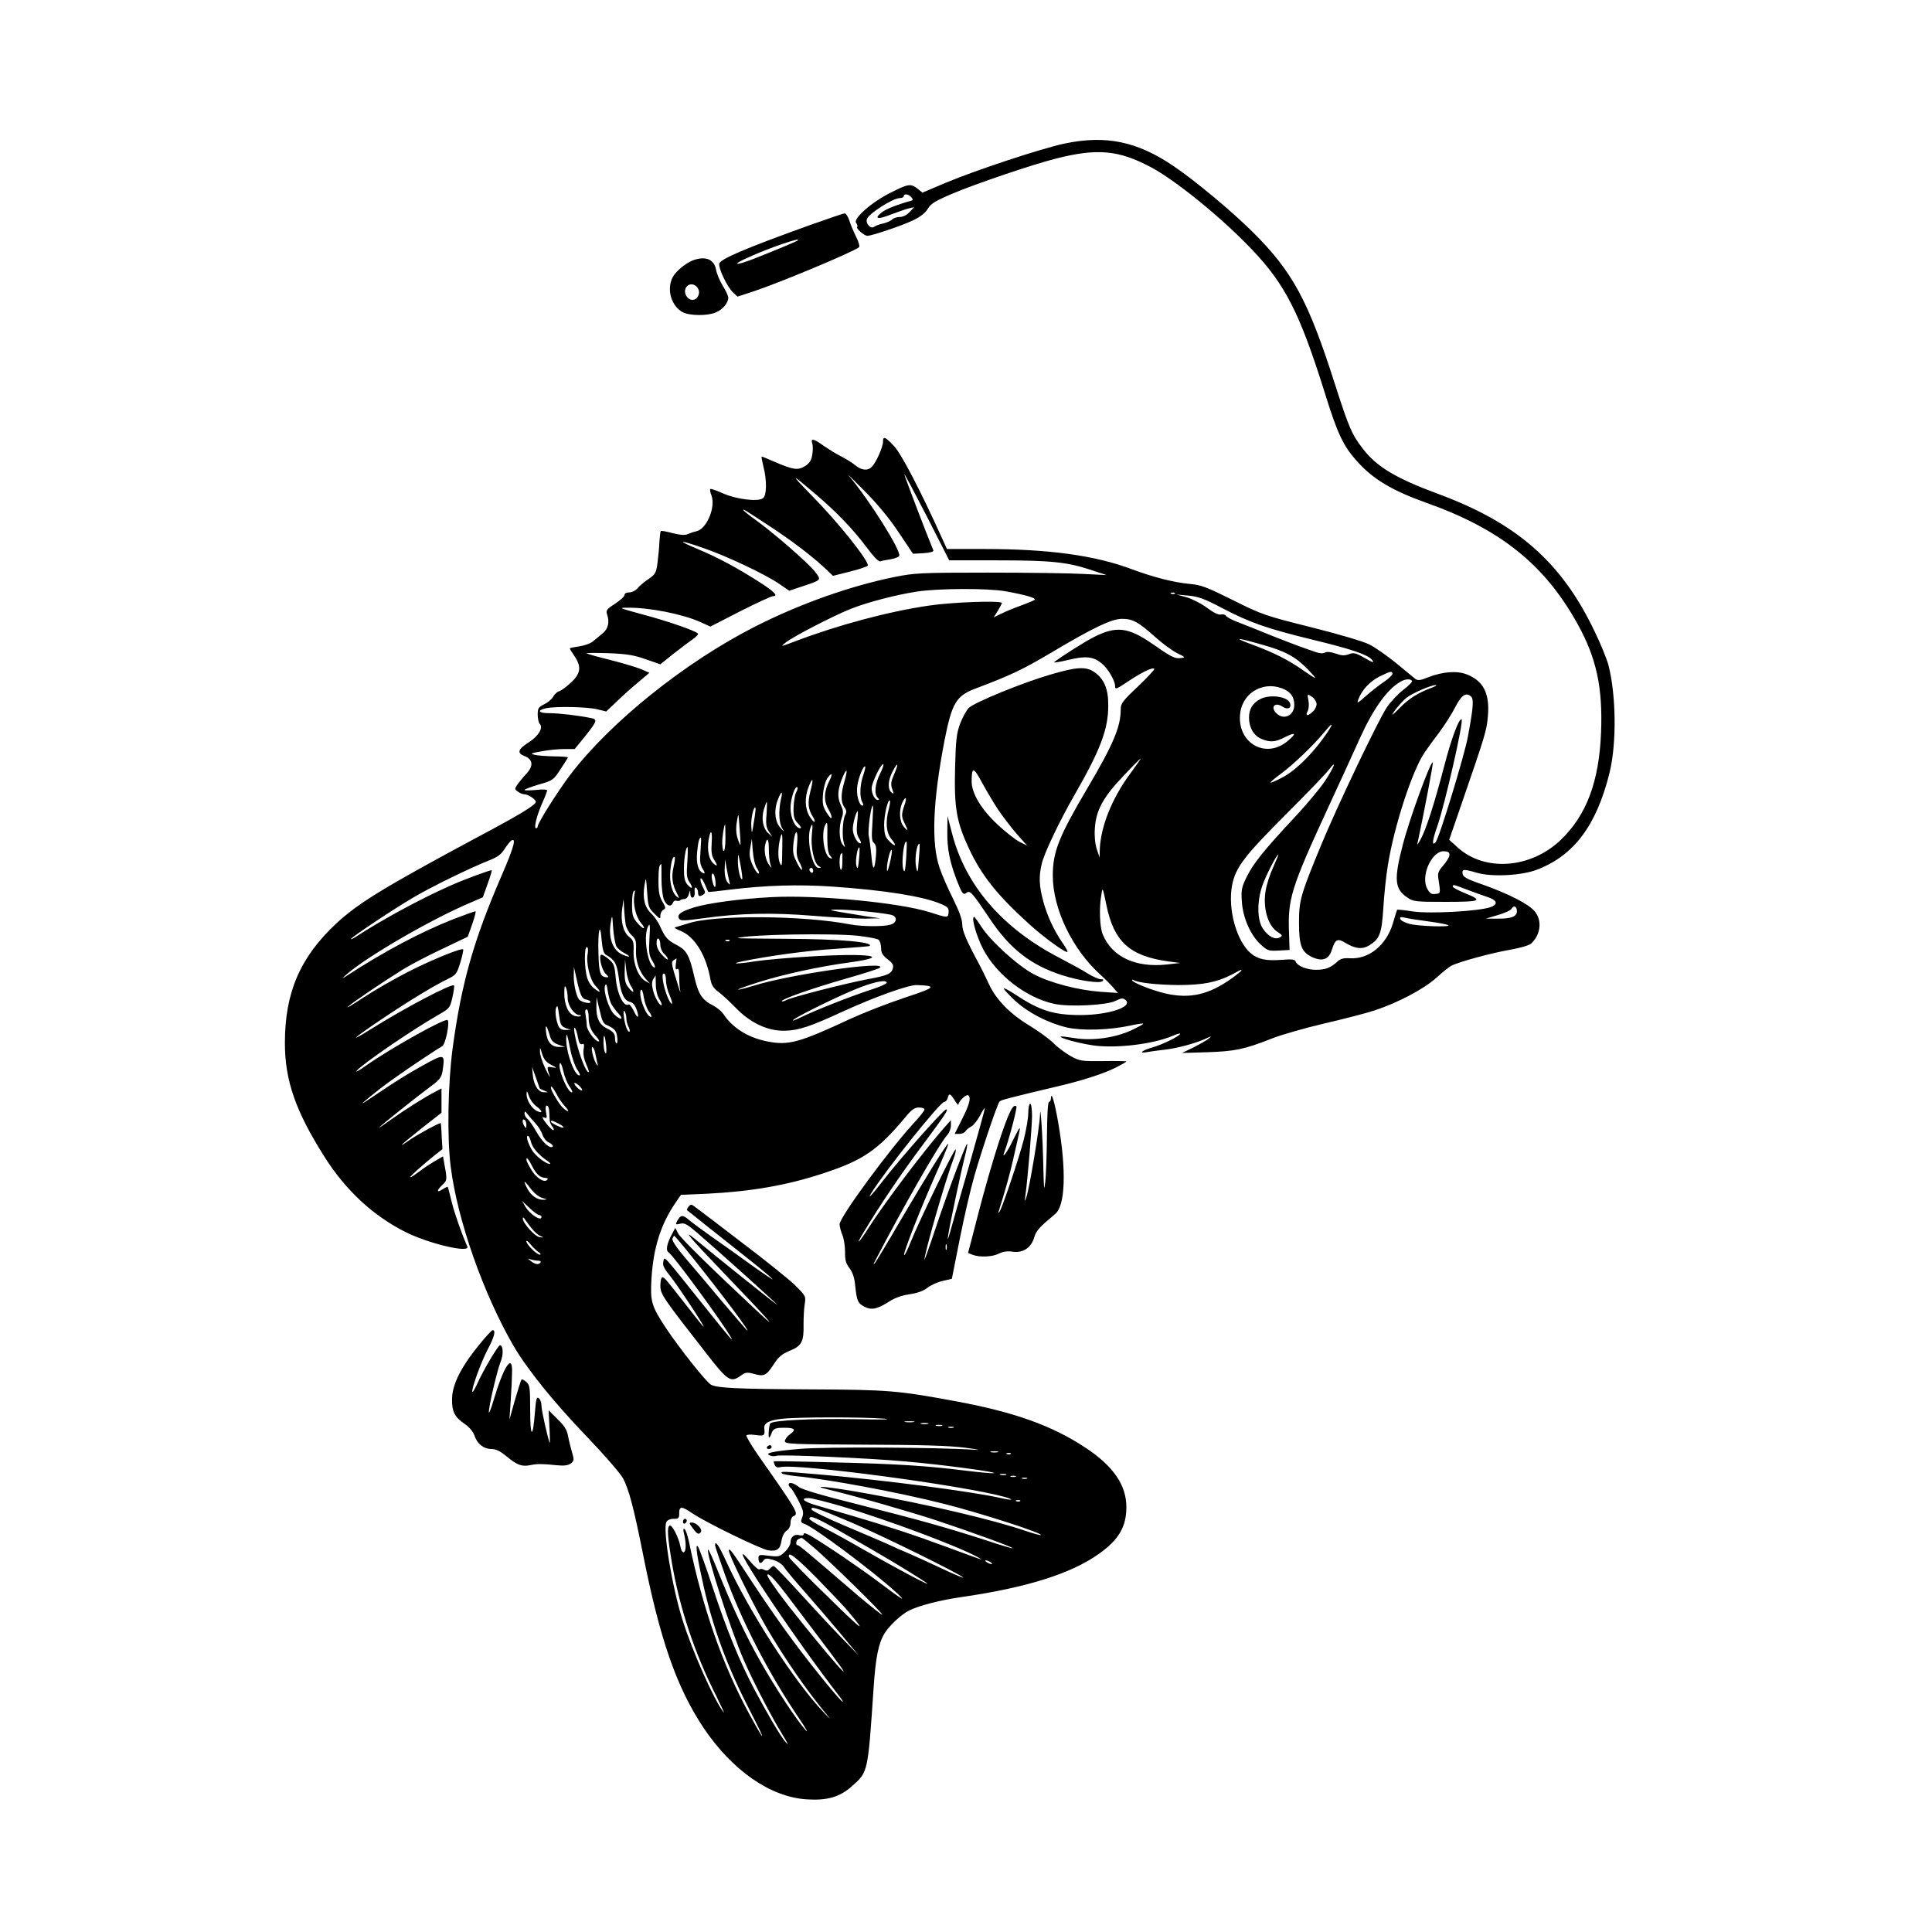 <?xml version="1.0" standalone="no"?>
<!DOCTYPE svg PUBLIC "-//W3C//DTD SVG 20010904//EN"
 "http://www.w3.org/TR/2001/REC-SVG-20010904/DTD/svg10.dtd">
<svg version="1.0" xmlns="http://www.w3.org/2000/svg"
 width="1024pt" height="1024pt" viewBox="0 0 1024 1024"
 preserveAspectRatio="xMidYMid meet">
<g transform="translate(0,1024) scale(0.1,-0.1)"
fill="#000000" stroke="none">
<path d="M5642 9479 c-119 -25 -471 -141 -630 -208 l-123 -52 -26 21 c-36 28
-49 26 -142 -21 -101 -50 -202 -139 -183 -161 6 -8 9 -18 5 -21 -7 -8 37 -46
54 -47 23 0 178 52 240 81 42 20 67 40 81 63 16 27 39 41 131 80 125 53 424
154 546 185 220 56 332 46 503 -44 131 -69 378 -269 538 -438 176 -185 253
-336 385 -757 68 -219 98 -283 171 -364 84 -95 186 -156 368 -221 394 -140
628 -328 803 -645 99 -180 132 -334 123 -570 -10 -262 -77 -441 -214 -572
-160 -153 -405 -170 -548 -38 l-43 39 70 203 c121 351 129 377 135 452 11 120
-24 188 -113 222 -52 20 -127 14 -204 -16 -42 -17 -54 -18 -68 -8 -9 7 -55 45
-102 84 -48 39 -112 84 -143 99 -32 16 -169 56 -309 91 -243 61 -258 66 -412
143 -139 69 -169 81 -230 86 -89 9 -190 35 -309 79 -192 72 -438 106 -774 106
l-203 0 -31 68 c-109 241 -209 433 -248 476 -48 52 -60 56 -60 24 0 -27 -35
-106 -57 -130 -22 -25 -56 -22 -90 6 -15 13 -48 33 -73 46 -25 12 -66 38 -93
56 -54 39 -71 43 -62 14 4 -12 4 -39 0 -61 -5 -31 -15 -45 -39 -60 -37 -23
-62 -19 -158 22 -36 16 -68 29 -71 29 -2 0 2 -23 9 -52 19 -71 18 -152 -1
-168 -25 -21 -141 -7 -213 25 -34 15 -65 26 -67 23 -3 -3 -1 -18 6 -34 23 -62
-25 -178 -80 -190 -14 -3 -35 -10 -46 -15 -14 -7 -39 -5 -79 5 -33 9 -61 14
-64 11 -2 -2 -5 -28 -7 -57 -1 -29 -6 -79 -10 -111 -7 -53 -11 -61 -49 -87
-23 -15 -49 -38 -58 -49 -10 -12 -29 -21 -43 -21 -15 0 -25 -6 -25 -14 0 -8
-23 -28 -50 -46 -43 -27 -49 -36 -43 -54 15 -42 7 -79 -23 -103 -16 -13 -39
-33 -52 -43 -13 -11 -45 -22 -73 -26 -27 -4 -49 -8 -49 -11 0 -2 11 -21 25
-41 38 -56 33 -92 -19 -140 -23 -22 -52 -43 -63 -46 -11 -3 -25 -17 -32 -30
-7 -13 -28 -30 -47 -39 -30 -15 -34 -21 -34 -55 0 -21 5 -43 11 -49 20 -20 -7
-65 -59 -98 -57 -36 -63 -56 -23 -72 46 -17 50 -52 11 -94 -18 -19 -39 -45
-48 -58 -15 -22 -15 -24 3 -37 10 -8 26 -14 35 -14 19 0 60 -27 60 -40 0 -16
-81 -66 -305 -185 -498 -267 -635 -351 -752 -459 -192 -179 -273 -367 -273
-633 0 -198 55 -359 207 -600 113 -180 259 -316 432 -403 124 -62 344 -114
328 -77 -31 70 -68 176 -83 237 -10 41 -19 77 -21 79 -1 2 -14 -4 -28 -13 -32
-21 -32 -6 0 24 26 24 26 28 8 123 l-5 28 -46 -27 c-26 -15 -63 -40 -83 -56
-20 -15 -40 -28 -44 -28 -8 0 64 65 129 117 l41 32 -4 68 c-1 37 -4 69 -5 70
-4 5 -141 -70 -173 -95 -18 -13 -33 -22 -33 -20 0 3 47 42 105 88 l105 82 0
64 0 65 -32 -17 c-57 -29 -162 -96 -231 -145 -37 -27 -67 -47 -67 -45 0 4 196
161 277 221 45 33 53 45 59 80 13 92 11 92 -108 26 -60 -33 -145 -85 -190
-116 -46 -30 -94 -63 -108 -72 -41 -27 -10 0 75 67 65 51 245 174 329 225 17
10 40 120 29 138 -9 15 -297 -146 -433 -241 -36 -26 -58 -38 -50 -28 28 35
295 218 435 298 58 33 60 36 73 92 7 32 11 61 8 63 -11 12 -263 -121 -434
-228 -134 -84 -104 -55 51 49 147 99 278 178 350 213 45 22 48 27 67 88 11 36
17 67 15 69 -9 9 -164 -54 -290 -118 -71 -36 -179 -98 -240 -138 -60 -40 -96
-61 -80 -47 33 28 180 128 291 197 39 24 132 73 207 108 l136 65 24 67 c13 38
21 68 17 68 -5 0 -56 -19 -115 -41 -173 -68 -372 -173 -575 -306 -19 -12 -17
-9 5 11 108 95 451 294 657 381 l67 29 25 70 c14 38 24 71 22 73 -4 4 -140
-46 -221 -82 -158 -70 -364 -182 -500 -271 -14 -9 -25 -14 -25 -11 0 8 226
159 334 222 99 58 292 152 399 195 44 17 64 32 82 61 13 20 29 40 35 44 28 17
14 -35 -51 -185 -149 -344 -213 -570 -260 -916 -25 -188 -30 -474 -10 -629 36
-284 173 -672 333 -949 73 -124 213 -298 384 -476 97 -101 180 -197 196 -225
31 -59 56 -152 104 -392 91 -462 180 -716 323 -931 152 -226 354 -367 547
-379 109 -7 176 12 242 72 83 74 82 71 112 515 11 167 26 240 59 294 25 40 88
99 128 119 50 26 166 56 278 72 346 50 582 124 729 229 106 75 146 144 146
248 0 116 -68 216 -214 313 -179 119 -380 191 -696 249 -303 56 -352 60 -765
62 -392 2 -494 7 -527 25 -25 14 -168 194 -239 301 -77 117 -83 140 -76 262
10 163 50 289 128 402 l28 41 138 6 c237 12 427 45 619 109 208 68 288 123
432 296 34 41 49 52 73 52 16 0 29 -5 29 -11 0 -5 -22 -34 -48 -62 -133 -142
-402 -508 -402 -546 0 -12 7 -38 15 -57 8 -20 14 -60 14 -89 -1 -42 4 -60 23
-86 18 -24 27 -52 31 -95 8 -79 14 -92 49 -110 37 -19 67 -13 130 27 30 20 68
33 108 39 41 6 73 17 95 34 19 15 55 31 82 37 l48 11 42 212 c23 116 58 267
78 336 43 148 122 381 133 392 8 8 46 18 307 80 133 31 243 67 308 99 31 16
57 31 57 33 0 2 -55 3 -122 2 -118 -1 -125 0 -174 27 -28 16 -69 46 -90 68
-22 22 -75 60 -118 87 -111 66 -185 141 -225 227 -18 39 -40 84 -49 100 -70
130 -92 181 -92 216 0 26 -16 69 -49 136 -27 54 -59 127 -71 163 -45 132 -36
352 26 675 39 198 62 237 163 275 191 72 253 102 403 191 224 133 320 179 375
179 57 0 87 -17 174 -95 39 -35 92 -74 118 -87 44 -21 45 -23 19 -26 -32 -4
-49 5 -154 78 -125 86 -189 93 -307 33 -46 -23 -188 -113 -210 -133 -5 -4 29
1 74 12 95 23 135 18 179 -19 32 -26 70 -91 70 -118 0 -22 5 -20 79 30 71 46
120 69 129 60 3 -3 -36 -45 -86 -93 -83 -78 -92 -91 -92 -122 0 -91 -38 -183
-175 -415 -153 -259 -185 -340 -185 -466 0 -176 103 -390 252 -525 24 -21 54
-52 68 -68 l25 -29 -90 6 c-121 9 -269 47 -357 94 -82 43 -229 176 -278 253
-18 28 -34 50 -37 50 -17 0 12 -102 48 -171 72 -137 228 -258 378 -290 80 -17
277 -7 323 16 31 15 40 16 53 5 43 -36 -89 -80 -239 -80 -143 0 -217 24 -348
111 -32 21 -58 34 -58 30 0 -5 27 -34 60 -65 70 -64 174 -118 275 -142 80 -18
224 -14 335 10 36 8 67 13 69 10 2 -2 -25 -17 -61 -34 -87 -41 -210 -58 -304
-42 -37 6 -70 10 -72 8 -7 -8 97 -36 173 -47 122 -17 318 7 421 51 25 11 42
15 39 10 -9 -15 -93 -56 -145 -71 -54 -15 -79 -34 -35 -26 17 3 59 9 95 13 67
7 171 35 225 61 28 13 29 13 10 -3 -11 -9 -47 -29 -80 -46 l-60 -29 135 4
c146 5 195 15 342 73 51 20 177 56 280 80 104 24 223 55 265 69 123 41 256
111 323 170 33 30 70 60 82 66 36 20 213 68 311 85 52 9 100 23 111 32 52 47
61 123 20 172 -33 39 -137 92 -274 141 -85 29 -106 41 -108 58 -4 25 4 26 76
5 78 -23 235 -15 317 16 197 75 317 235 386 515 38 156 35 409 -6 570 -9 33
-42 115 -75 182 -176 367 -413 573 -835 728 -216 80 -320 142 -392 237 -59 77
-73 110 -148 343 -141 442 -224 595 -436 806 -108 107 -305 272 -418 348 -194
132 -360 166 -579 120z m-812 -284 c10 -12 10 -16 -1 -19 -82 -23 -133 -44
-156 -62 -43 -34 -21 -39 49 -11 35 13 77 28 93 32 l30 7 -24 -26 c-15 -16
-35 -26 -52 -26 -15 0 -34 -6 -41 -14 -8 -7 -30 -17 -49 -21 -19 -4 -39 -12
-46 -17 -18 -14 -46 17 -38 41 9 29 138 111 174 111 11 0 21 5 21 10 0 15 26
12 40 -5z m-66 -1778 l75 -112 56 3 c38 3 55 8 52 15 -38 91 -156 401 -154
404 2 1 56 -101 121 -227 l117 -230 254 0 c284 0 371 -9 495 -50 l85 -28 -125
6 c-69 4 -296 7 -505 7 -356 0 -387 -2 -493 -23 -236 -48 -499 -141 -738 -262
-371 -188 -768 -506 -982 -787 -65 -86 -172 -255 -172 -273 0 -5 -4 -10 -9
-10 -13 0 4 69 34 136 14 31 25 60 25 65 0 5 -27 6 -60 2 -33 -3 -60 -3 -60 0
0 4 34 16 76 29 74 21 77 23 115 81 21 32 39 60 39 63 0 2 -33 5 -72 5 -40 1
-86 4 -103 8 -27 6 -22 9 36 19 36 7 90 12 121 12 l54 0 53 65 c67 84 69 92
34 99 -61 13 -171 26 -220 26 -59 0 -70 14 -20 26 48 11 215 8 271 -5 l49 -12
56 53 c31 30 82 76 115 103 l58 49 -43 19 c-24 10 -98 32 -164 49 -66 16 -122
32 -125 35 -3 3 49 3 115 1 97 -4 135 -10 197 -32 l78 -27 67 54 c38 29 83 64
101 76 17 12 32 26 32 31 0 12 -153 66 -300 105 -121 33 -123 34 -70 34 111 1
285 -33 380 -75 l55 -25 158 81 c87 44 165 80 173 80 31 0 10 23 -68 73 -117
75 -222 132 -330 177 -117 49 -101 51 34 4 126 -44 324 -138 397 -188 l54 -37
66 22 c108 36 106 33 69 81 -38 47 -212 199 -310 270 -38 27 -68 52 -68 54 0
6 3 5 138 -84 118 -77 228 -161 297 -226 l40 -38 92 23 c51 13 93 27 93 32 0
31 -157 228 -298 371 -117 120 -113 121 23 5 112 -96 194 -181 270 -282 38
-51 63 -76 72 -72 8 3 33 8 55 11 22 4 42 12 44 18 11 27 -158 295 -264 421
-19 22 15 -11 76 -73 73 -73 137 -151 186 -225z m566 -311 c106 -19 164 -36
154 -45 -5 -4 -38 -18 -74 -31 -36 -13 -82 -32 -104 -43 l-39 -19 22 35 c11
19 21 37 21 41 0 14 -262 5 -388 -14 -212 -31 -479 -102 -710 -190 -77 -29
-77 -29 -47 -5 37 30 255 143 347 179 89 35 236 73 345 90 115 18 377 19 473
2z m897 -12 c-3 -3 -12 -4 -19 -1 -8 3 -5 6 6 6 11 1 17 -2 13 -5z m249 -76
c150 -79 241 -110 483 -169 203 -49 290 -79 312 -105 16 -20 8 -18 -46 13 -41
23 -52 25 -77 15 -22 -8 -38 -7 -69 4 -26 9 -47 11 -57 5 -11 -6 -30 -4 -52 4
-19 7 -57 20 -85 30 -27 10 -97 37 -155 60 -58 24 -132 53 -165 66 -33 12 -63
28 -67 35 -5 7 -17 10 -27 7 -12 -3 -38 9 -73 35 -29 22 -78 47 -108 56 l-55
15 65 -6 c52 -5 84 -17 176 -65z m214 -195 c122 -34 177 -64 240 -129 57 -59
55 -61 -20 -9 -80 57 -161 97 -269 137 -112 41 -91 41 49 1z m690 -155 c-1 -7
-20 -25 -43 -41 -23 -15 -66 -48 -95 -74 -48 -42 -52 -44 -42 -19 18 49 61 95
113 121 58 28 67 30 67 13z m104 -37 c3 -5 -18 -26 -46 -47 -28 -22 -68 -64
-88 -94 -44 -65 -265 -528 -349 -732 -108 -262 -116 -290 -116 -408 0 -124 14
-157 72 -184 55 -24 88 -10 104 45 16 51 29 57 71 31 52 -31 88 -35 125 -13
56 35 66 61 75 199 4 70 15 172 24 226 33 207 130 504 195 598 12 18 46 65 75
103 29 39 68 99 86 135 34 66 57 82 84 59 16 -13 14 -53 -16 -214 -18 -99
-153 -541 -171 -559 -21 -23 -18 8 9 85 41 118 140 554 129 566 -12 12 -56
-105 -93 -250 -52 -198 -95 -332 -124 -385 -20 -35 -21 -36 -14 -7 29 134 82
411 78 414 -10 11 -124 -300 -159 -437 -48 -184 -43 -234 24 -279 32 -22 44
-23 203 -23 189 0 202 6 100 47 -34 14 -62 29 -62 34 0 12 2 12 72 -15 35 -13
83 -31 108 -39 55 -17 63 -40 20 -55 -61 -22 -321 -36 -410 -23 -45 7 -83 11
-85 9 -1 -2 -12 -35 -23 -74 -35 -114 -127 -189 -227 -183 -34 2 -50 -2 -67
-18 -36 -33 -63 -43 -113 -43 -49 0 -99 20 -108 44 -4 11 -20 13 -70 9 -85 -7
-129 2 -167 34 -76 64 -123 234 -100 359 18 96 64 156 289 381 109 109 210
214 224 233 46 60 29 15 -22 -62 -27 -40 -100 -127 -162 -193 -157 -168 -215
-240 -251 -312 -27 -55 -30 -70 -26 -130 5 -86 46 -180 100 -229 36 -33 43
-35 96 -32 l57 3 -3 95 c-7 175 13 238 203 650 65 140 143 311 174 380 71 156
146 260 216 298 24 14 52 15 59 3z m-672 -47 c33 -17 48 -43 48 -80 0 -55 -53
-82 -92 -47 -37 33 -13 65 29 38 28 -19 50 -8 40 19 -14 35 -106 47 -157 21
-40 -21 -60 -53 -60 -98 0 -53 25 -96 65 -113 48 -20 74 -18 128 10 56 28 61
19 10 -23 -119 -98 -272 -4 -249 154 17 112 135 171 238 119z m777 11 c-69
-25 -117 -55 -163 -100 -25 -26 -46 -45 -46 -43 0 10 50 70 74 89 31 25 133
69 156 68 8 0 -1 -6 -21 -14z m-611 -83 c2 -11 -6 -30 -17 -41 -28 -28 -45
-28 -30 0 6 12 8 36 4 57 -7 35 -6 35 17 20 13 -8 24 -25 26 -36z m67 -139
c-71 -111 -175 -217 -249 -254 -32 -17 -60 -29 -62 -27 -2 2 22 23 54 46 63
46 175 153 229 219 40 49 54 57 28 16z m-1055 -234 c-97 -131 -158 -284 -161
-406 l-1 -38 -15 45 c-9 28 -13 69 -10 110 6 95 44 165 151 277 48 51 90 93
92 93 2 0 -23 -36 -56 -81z m-1325 1 c-27 -53 -33 -108 -13 -128 9 -9 9 -12 0
-12 -15 0 -32 33 -32 62 0 28 48 128 61 128 5 0 -2 -22 -16 -50z m74 -4 c-17
-39 -19 -53 -10 -78 9 -26 9 -29 -4 -18 -21 17 -19 64 6 111 28 55 34 44 8
-15z m-164 -6 c-17 -49 -20 -113 -5 -141 6 -10 7 -19 2 -19 -19 0 -35 60 -28
105 6 44 33 111 42 102 2 -2 -3 -23 -11 -47z m-99 -31 c-20 -67 -20 -109 -1
-137 13 -17 13 -26 4 -43 -13 -26 -17 -114 -6 -149 8 -24 7 -24 -7 -6 -19 23
-21 96 -4 142 9 26 8 38 -6 69 -20 41 -16 84 11 148 23 52 27 39 9 -24z m-80
3 c-29 -56 -31 -106 -5 -151 28 -51 19 -65 -11 -16 -18 29 -22 47 -18 93 2 32
12 69 22 85 24 36 32 28 12 -11z m-101 -57 c-15 -60 -12 -94 13 -133 8 -12 12
-25 9 -28 -2 -3 -14 10 -26 29 -25 41 -27 101 -5 157 23 57 27 44 9 -25z m-76
-6 c-6 -13 -12 -49 -13 -80 -1 -48 3 -62 23 -83 14 -14 20 -26 13 -26 -26 0
-52 53 -52 107 0 49 24 122 37 110 2 -3 -1 -16 -8 -28z m-80 -36 c-13 -59 -11
-126 7 -153 14 -22 12 -22 -10 3 -30 33 -35 96 -12 152 19 46 26 44 15 -2z
m655 -30 c-17 -49 -17 -62 1 -97 20 -39 18 -46 -5 -17 -23 26 -26 86 -8 126
18 39 27 30 12 -12z m-83 -20 c-19 -69 -14 -128 15 -162 31 -37 18 -42 -16 -6
-19 20 -23 36 -24 82 0 54 20 140 31 130 2 -3 0 -22 -6 -44z m-648 -28 c-5
-51 -2 -70 12 -92 l18 -28 -21 19 c-28 24 -38 78 -23 127 7 21 13 39 15 39 2
0 1 -29 -1 -65z m561 -48 c-5 -75 -4 -95 8 -105 11 -9 14 -26 11 -65 -7 -84
-17 -87 -24 -7 -4 41 -10 90 -14 107 -7 30 11 163 21 163 3 0 1 -42 -2 -93z
m-628 8 c-11 -68 -11 -69 -14 -24 -3 40 13 108 22 98 2 -2 -1 -35 -8 -74z
m547 -5 c-4 -46 -2 -65 11 -85 9 -14 12 -25 7 -25 -17 0 -41 44 -41 76 0 30
18 94 26 94 2 0 1 -27 -3 -60z m-619 -118 c-1 -2 -8 14 -15 36 -8 26 -9 56 -3
89 8 48 8 48 14 -37 4 -47 6 -87 4 -88z m461 40 c0 -56 4 -84 15 -97 13 -16
13 -18 0 -13 -33 10 -50 138 -24 179 9 15 10 12 9 -69z m-540 -6 c0 -73 -14
-94 -17 -25 -1 29 10 99 15 99 1 0 2 -34 2 -74z m458 20 c-7 -64 12 -152 36
-166 15 -9 15 -9 0 -10 -35 0 -66 155 -43 214 11 28 13 17 7 -38z m-531 -46
c-3 -44 0 -66 12 -85 21 -33 20 -42 -3 -21 -24 21 -34 71 -25 125 10 62 21 49
16 -19z m453 -2 c-5 -51 -3 -70 13 -100 11 -21 16 -38 12 -38 -5 0 -18 20 -29
44 -18 35 -20 54 -15 100 9 77 26 71 19 -6z m-79 -38 c-1 -81 -2 -88 -13 -63
-11 25 -10 88 4 136 9 32 11 17 9 -73z m-433 0 c-5 -56 -2 -74 12 -96 12 -19
13 -25 3 -22 -27 9 -39 51 -33 113 6 56 11 75 20 75 2 0 1 -31 -2 -70z m300
-93 c10 -15 13 -27 7 -27 -6 0 -20 20 -31 45 -16 36 -19 55 -12 93 l8 47 5
-65 c3 -39 12 -77 23 -93z m62 101 c0 -29 4 -64 8 -78 8 -24 8 -24 -6 -5 -20
27 -29 77 -21 109 10 42 19 30 19 -26z m728 -47 c-5 -67 -8 -80 -15 -60 -12
32 3 161 17 147 2 -2 1 -41 -2 -87z m67 -6 c-5 -73 -7 -76 -14 -42 -8 34 -1
100 11 120 9 15 10 2 3 -78z m-1227 -15 c-5 -65 -3 -84 11 -105 22 -33 15 -42
-10 -14 -14 16 -19 36 -19 83 0 56 10 116 19 116 2 0 2 -36 -1 -80z m910 15
c-5 -50 -8 -56 -14 -32 -7 24 7 104 16 95 2 -2 1 -31 -2 -63z m163 -21 c-10
-42 -15 -50 -15 -29 -1 34 20 115 26 99 2 -5 -3 -37 -11 -70z m2966 41 c-2
-11 -17 -35 -34 -54 -25 -29 -29 -40 -24 -70 12 -78 12 -76 -16 -79 -22 -3
-30 3 -44 29 -36 70 28 205 93 197 22 -2 27 -8 25 -23z m-3748 -124 c-9 -10
-24 55 -23 97 1 45 1 44 14 -23 7 -38 11 -72 9 -74z m531 94 c0 -25 -3 -45 -7
-45 -10 0 -11 74 -1 83 3 4 7 7 7 7 1 0 1 -20 1 -45z m2284 -30 c-17 -36 -36
-93 -41 -127 -15 -87 11 -182 60 -215 30 -20 32 -23 14 -32 -25 -13 -60 5 -89
48 -30 45 -31 143 -3 225 18 53 76 166 85 166 2 0 -10 -29 -26 -65z m-3179 0
c-12 -52 -7 -93 18 -140 14 -27 14 -29 -1 -17 -26 21 -40 80 -34 138 5 52 15
80 23 71 3 -2 0 -26 -6 -52z m294 -70 c7 -28 7 -29 -8 -11 -10 13 -16 38 -15
70 l2 51 7 -40 c4 -22 10 -53 14 -70z m-358 7 c0 -44 6 -93 13 -110 14 -34 38
-42 48 -16 3 8 11 13 18 10 7 -2 16 -2 20 2 3 4 14 7 23 7 9 0 19 11 23 25 7
25 7 25 8 2 1 -14 6 -22 14 -19 6 2 11 16 9 31 -2 18 1 25 7 21 6 -3 11 -15
11 -26 0 -21 8 -23 28 -10 12 7 11 14 -3 40 -9 18 -14 38 -12 44 3 7 12 -6 22
-28 9 -22 18 -41 19 -42 1 -2 54 4 117 12 189 23 363 28 539 16 279 -19 484
-52 577 -92 36 -15 42 -22 41 -44 -3 -31 -4 -31 -100 0 -160 51 -599 93 -838
80 -170 -9 -335 -31 -413 -55 -70 -22 -91 -38 -77 -60 7 -11 26 -11 127 3 191
27 365 31 585 13 109 -9 232 -15 275 -15 l78 2 -65 9 c-36 6 -99 16 -140 23
-64 11 -69 13 -32 14 69 2 285 -20 305 -31 25 -13 17 -41 -13 -49 -39 -11
-152 -10 -211 1 -248 49 -733 52 -864 5 -22 -7 -49 -15 -60 -18 -15 -3 -10 -8
23 -21 76 -32 135 -130 158 -259 5 -28 16 -45 43 -65 20 -15 61 -53 91 -84 77
-80 171 -124 261 -121 73 2 131 21 309 103 166 76 345 140 388 139 111 -4 103
-12 -63 -67 -88 -29 -218 -80 -290 -113 -268 -125 -326 -141 -437 -119 -103
20 -186 72 -235 147 -9 13 -32 32 -52 43 -60 30 -79 59 -101 153 -26 115 -42
142 -93 168 -49 26 -61 39 -88 98 -10 24 -32 55 -48 70 -35 33 -46 82 -35 149
8 46 8 46 14 -36 5 -76 8 -85 38 -114 30 -30 32 -31 32 -11 0 12 7 26 16 31
14 8 13 12 -5 43 -16 26 -21 51 -21 110 0 63 4 89 15 89 1 0 1 -35 1 -78z
m804 42 c0 -8 -4 -12 -10 -9 -5 3 -10 10 -10 16 0 5 5 9 10 9 6 0 10 -7 10
-16z m-518 -54 c4 -45 -8 -40 -18 8 -4 19 -2 32 4 32 5 0 12 -18 14 -40z
m2072 -126 c40 -196 124 -272 331 -300 l60 -8 -70 -8 c-166 -18 -291 40 -340
159 -16 37 -20 139 -8 208 7 45 7 45 27 -51z m-2502 51 c-8 -44 8 -114 34
-145 14 -16 21 -30 16 -30 -6 0 -22 14 -36 31 -22 26 -26 40 -26 93 0 53 5 76
15 76 1 0 0 -11 -3 -25z m-46 -154 c3 -18 17 -44 31 -57 23 -21 26 -32 24 -78
-3 -59 17 -116 52 -155 l22 -24 -22 12 c-38 20 -66 88 -65 156 2 53 -1 62 -24
80 -31 25 -46 84 -36 150 l7 50 3 -50 c1 -27 5 -65 8 -84z m4724 69 c0 -28
-31 -40 -102 -39 l-63 0 64 19 c35 10 68 25 73 34 11 20 28 12 28 -14z m-4773
-186 c7 -12 27 -28 45 -37 18 -9 27 -17 20 -17 -7 0 -25 6 -40 14 -46 24 -68
89 -55 165 8 46 8 46 13 -29 3 -41 11 -84 17 -96z m4306 132 c53 -7 100 -16
104 -20 11 -11 -160 -5 -206 7 -25 7 -47 18 -49 26 -4 11 2 12 24 7 16 -4 73
-13 127 -20z m-4131 -96 c-4 -68 -2 -84 17 -115 13 -22 16 -35 9 -33 -34 11
-58 154 -36 211 13 31 15 18 10 -63z m-231 -80 c47 -27 58 -46 68 -117 11 -87
28 -125 59 -133 16 -3 28 -17 37 -43 16 -47 4 -48 -18 -1 -10 19 -21 33 -25
30 -27 -16 -62 58 -69 145 -5 61 -10 73 -35 94 -16 14 -34 25 -40 25 -18 0 1
-83 23 -102 14 -12 16 -18 8 -18 -37 1 -44 18 -47 125 -4 123 9 177 17 72 4
-48 11 -71 22 -77z m1338 100 c52 -6 100 -15 108 -21 7 -6 13 -26 13 -44 0
-25 8 -38 34 -59 25 -18 33 -31 29 -46 -8 -32 -26 -40 -139 -61 -120 -23 -397
-94 -427 -110 -10 -6 -21 -8 -23 -6 -9 9 159 68 336 119 96 27 179 54 184 59
41 39 -483 -36 -671 -96 -42 -13 -79 -22 -81 -20 -2 2 45 19 105 38 128 41
322 84 486 106 233 32 106 51 -215 31 -103 -6 -231 -17 -285 -25 -93 -15 -138
-15 -71 -1 143 30 351 58 498 67 96 7 177 13 179 15 24 21 -159 37 -441 38
-148 1 -264 2 -259 4 56 19 497 27 640 12z m-1049 -49 c0 -15 9 -36 20 -46 11
-10 20 -23 20 -29 0 -6 -14 4 -30 22 -20 21 -30 43 -30 63 0 17 4 28 10 24 6
-3 10 -19 10 -34z m367 23 c-3 -3 -12 -4 -19 -1 -8 3 -5 6 6 6 11 1 17 -2 13
-5z m-752 -68 c-10 -50 12 -140 41 -171 32 -35 30 -41 -4 -16 -16 11 -34 37
-40 59 -15 49 -16 162 -2 162 7 0 8 -13 5 -34z m467 -57 c-3 -22 -1 -30 7 -25
8 5 11 -8 11 -41 0 -26 2 -59 5 -73 5 -26 -5 5 -33 98 -13 46 -13 55 -1 63 8
5 14 9 15 9 0 0 -2 -14 -4 -31z m-239 -113 c24 -37 15 -45 -12 -10 -17 21 -21
39 -20 88 l2 61 6 -55 c3 -31 14 -68 24 -84z m-270 -31 c9 -29 18 -41 35 -43
12 -2 22 -8 22 -13 0 -12 -53 0 -62 15 -15 22 -28 82 -27 126 l1 45 10 -45 c5
-25 14 -63 21 -85z m3507 111 c0 -2 -23 -21 -52 -42 -121 -86 -220 -109 -349
-80 -71 16 -179 59 -179 71 0 3 4 4 9 0 24 -14 127 -25 236 -26 131 0 205 15
283 55 52 28 52 28 52 22z m-3050 -53 c0 -21 9 -57 20 -80 10 -24 15 -43 11
-43 -12 0 -39 70 -47 120 -4 27 -3 40 5 40 6 0 11 -16 11 -37z m-54 -22 c0
-29 8 -60 18 -76 10 -15 15 -29 13 -32 -9 -8 -39 44 -47 83 -6 24 -5 43 3 55
7 11 12 19 12 19 0 0 0 -22 1 -49z m1224 10 c0 -5 -37 -22 -82 -36 -110 -36
-298 -110 -373 -147 -33 -16 -51 -22 -40 -13 32 25 272 142 360 174 80 30 135
39 135 22z m-1460 -112 c7 -13 24 -36 38 -51 32 -34 11 -37 -23 -4 -28 28 -59
125 -48 152 6 14 9 7 14 -27 4 -26 12 -57 19 -70z m-231 28 c1 -38 36 -87 62
-87 7 0 10 -2 7 -5 -3 -4 -17 -3 -31 0 -34 9 -57 60 -56 122 0 36 3 43 9 28 5
-11 9 -37 9 -58z m431 -69 c11 -15 16 -28 11 -28 -27 0 -70 117 -54 143 4 7
11 -9 15 -37 4 -27 16 -62 28 -78z m-252 -32 c4 -16 14 -32 22 -36 49 -23 55
-30 61 -64 3 -20 2 -36 -3 -36 -4 0 -8 10 -8 23 0 28 -8 39 -45 57 -39 20 -55
54 -54 115 l1 50 9 -40 c6 -22 13 -53 17 -69z m-223 2 c5 -39 11 -48 33 -57
l27 -9 -27 -1 c-17 -1 -31 6 -36 17 -14 27 -22 80 -15 99 8 19 9 15 18 -49z
m155 1 c0 -44 11 -72 43 -106 11 -13 16 -23 10 -23 -19 0 -63 60 -63 85 0 12
-3 37 -6 54 -4 20 -3 31 5 31 6 0 11 -17 11 -41z m200 -7 c0 -13 5 -32 11 -44
6 -11 8 -22 6 -25 -9 -8 -24 30 -30 76 -4 29 -2 40 4 30 5 -7 9 -24 9 -37z
m-404 -97 c7 -22 19 -33 44 -42 l35 -12 -31 0 c-41 -1 -65 27 -70 81 -5 45 4
35 22 -27z m148 -7 c5 -26 11 -36 21 -32 11 5 13 -2 8 -29 -3 -23 2 -50 16
-82 14 -32 16 -44 6 -35 -19 16 -58 130 -70 205 -8 51 10 26 19 -27z m-40 -66
c8 -40 25 -86 36 -102 12 -17 17 -30 11 -30 -27 0 -71 123 -70 195 1 38 5 27
23 -63z m189 25 c2 -27 1 -45 -3 -40 -8 8 -13 42 -11 77 2 32 8 14 14 -37z
m-293 -100 c34 -18 34 -19 7 -14 -30 5 -30 5 -13 -48 4 -11 -7 7 -23 40 -16
33 -29 74 -29 90 0 28 0 27 11 -10 9 -29 22 -45 47 -58z m234 66 c3 -16 8 -39
11 -53 6 -23 5 -23 -6 -6 -15 25 -29 86 -19 86 4 0 10 -12 14 -27z m-135 -182
c12 -17 18 -31 12 -31 -24 0 -80 138 -62 155 3 4 11 -16 17 -43 6 -28 21 -64
33 -81z m-159 -9 c0 -1 10 -7 23 -12 l22 -9 -22 0 c-29 -1 -54 37 -59 91 l-4
43 20 -55 c10 -30 20 -56 20 -58z m215 8 c10 -11 14 -20 8 -20 -5 0 -18 9 -28
20 -10 11 -14 20 -8 20 5 0 18 -9 28 -20z m-126 -37 c10 -21 30 -50 44 -65 30
-32 21 -38 -11 -8 -19 18 -62 90 -62 105 0 14 11 1 29 -32z m-107 -66 c34 -25
37 -41 5 -26 -29 13 -57 59 -56 91 1 19 3 17 12 -10 6 -19 23 -43 39 -55z
m2218 31 c11 -18 20 -28 20 -22 0 16 40 55 51 49 17 -11 9 -46 -31 -125 l-40
-80 24 0 c14 0 29 6 33 14 4 7 18 18 30 25 13 6 34 33 48 59 13 26 24 43 25
37 0 -5 -38 -142 -84 -305 -47 -162 -92 -320 -100 -350 -13 -45 -15 -48 -10
-15 6 45 69 342 90 424 8 30 12 56 10 58 -5 5 -104 -257 -167 -447 -32 -96
-59 -171 -59 -167 -1 33 112 426 156 541 8 21 12 41 9 44 -6 6 -189 -370 -236
-486 -18 -46 -35 -79 -37 -74 -4 14 84 238 167 426 39 88 69 161 67 163 -6 6
-110 -162 -251 -402 -70 -121 -133 -224 -138 -230 -7 -7 -8 -7 -5 0 151 291
345 631 390 681 10 11 18 33 18 49 l0 28 -39 -44 c-111 -127 -318 -402 -400
-531 -45 -71 -69 -96 -30 -30 96 160 204 319 317 470 122 164 141 192 127 192
-14 0 -242 -258 -338 -382 -54 -70 -81 -99 -61 -65 71 116 367 487 389 487 7
0 15 9 18 20 7 28 14 25 37 -12z m-2149 -60 c1 -18 2 -40 3 -49 1 -9 7 -23 15
-32 7 -10 9 -17 3 -17 -5 0 -22 17 -38 37 -20 27 -23 35 -10 30 15 -6 16 -2
10 28 -4 23 -2 35 5 35 6 0 12 -15 12 -32z m-73 -62 c15 -16 32 -43 37 -60 6
-17 20 -35 33 -41 21 -9 30 -25 14 -25 -19 0 -52 34 -80 83 -16 29 -37 59 -46
66 -9 7 -16 21 -16 30 1 13 3 13 16 -4 8 -11 27 -33 42 -49z m-48 -9 c0 -18
-2 -19 -10 -7 -13 20 -13 43 0 35 6 -3 10 -16 10 -28z m171 7 c17 -8 29 -18
26 -20 -6 -6 -67 23 -67 31 0 8 10 6 41 -11z m-147 -95 c6 -30 39 -69 86 -101
14 -9 20 -17 14 -17 -20 -1 -78 44 -95 74 -23 40 -32 75 -21 75 5 0 12 -14 16
-31z m5 -127 c23 -45 42 -63 70 -65 14 -1 18 -4 11 -11 -17 -17 -62 14 -87 59
-13 22 -23 43 -23 48 0 16 11 5 29 -31z m54 -171 c29 -8 30 -9 7 -10 -32 -1
-66 22 -85 59 -24 46 -17 47 16 2 19 -25 43 -45 62 -51z m-15 -91 c7 0 12 -4
12 -10 0 -26 -62 14 -85 54 l-18 31 39 -37 c22 -21 45 -38 52 -38z m-39 -72
c13 -17 34 -34 45 -39 20 -8 19 -9 -4 -6 -24 2 -91 76 -89 100 0 7 6 4 12 -7
7 -10 23 -32 36 -48z m34 -123 c12 -8 16 -15 8 -15 -16 0 -71 54 -71 71 0 6 9
0 21 -15 11 -14 30 -33 42 -41z m2164 13 c-3 -7 -5 -2 -5 12 0 14 2 19 5 13 2
-7 2 -19 0 -25z m-2164 -60 c9 0 15 -3 12 -9 -9 -14 -29 -11 -51 7 -19 15 -19
16 1 8 11 -3 28 -6 38 -6z m1832 -837 c52 -5 -14 -6 -155 -3 -228 4 -432 -6
-447 -22 -7 -7 -13 -76 -6 -76 2 0 8 11 13 25 7 19 17 25 42 27 79 3 94 -6 55
-34 -15 -11 -27 -27 -27 -36 0 -16 35 -17 418 -19 308 -1 448 -5 537 -16 69
-9 90 -14 50 -11 -200 13 -784 16 -921 5 -150 -13 -197 -23 -161 -36 9 -4 24
-4 33 -1 22 8 486 -12 684 -30 197 -17 492 -57 468 -62 -10 -2 -73 4 -140 12
-213 27 -374 37 -703 45 -176 5 -321 7 -323 6 -1 -1 0 -10 4 -19 5 -12 14 -16
30 -12 84 21 966 -96 1189 -158 56 -16 41 -20 -20 -6 -149 34 -624 96 -960
125 -201 17 -208 18 -201 6 3 -4 38 -11 78 -15 172 -17 543 -86 783 -147 194
-49 522 -155 512 -165 -2 -2 -37 7 -78 21 -171 59 -524 142 -849 200 -200 36
-309 46 -195 19 142 -34 431 -117 570 -163 181 -60 407 -142 402 -147 -1 -2
-63 16 -137 41 -213 69 -364 111 -677 190 -196 49 -302 80 -319 94 -28 22 -54
28 -54 12 0 -6 5 -13 10 -16 6 -4 24 -34 42 -68 26 -52 29 -66 20 -89 -9 -23
-7 -28 10 -34 49 -15 365 -251 488 -364 61 -57 35 -41 -90 53 -98 74 -276 195
-362 246 -24 14 -38 18 -38 11 0 -8 -8 -10 -22 -7 -27 8 -48 -9 -48 -37 0 -12
-13 -35 -29 -50 -28 -27 -33 -28 -85 -22 -51 7 -56 6 -56 -12 0 -27 11 -34 25
-15 11 15 18 15 54 5 25 -8 48 -23 58 -40 10 -15 56 -70 103 -123 47 -53 132
-152 189 -220 l103 -124 -92 95 c-51 52 -150 159 -222 238 -71 78 -133 142
-137 142 -5 0 -14 -7 -21 -15 -9 -10 -17 -12 -30 -5 -9 5 -21 6 -25 2 -3 -4
-24 13 -45 38 -174 205 211 -378 473 -716 10 -13 16 -24 14 -24 -10 0 -160
184 -259 317 -55 73 -146 204 -203 290 -131 200 -138 209 -142 196 -5 -14 122
-275 199 -408 96 -165 219 -343 326 -470 19 -22 8 -13 -23 20 -156 164 -396
535 -520 808 -36 78 -55 105 -55 77 0 -5 23 -74 51 -152 87 -245 231 -525 396
-768 35 -52 50 -79 33 -60 -49 55 -160 223 -239 363 -76 133 -151 293 -228
485 -25 62 -47 111 -50 109 -13 -14 120 -428 190 -587 45 -105 148 -303 202
-390 33 -54 39 -67 16 -40 -27 33 -97 152 -160 271 -79 149 -148 316 -223 544
-38 116 -74 215 -80 220 -14 14 -3 -59 32 -215 52 -227 126 -426 245 -657 89
-172 85 -181 -6 -13 -140 258 -245 557 -318 912 -7 32 -17 61 -23 64 -7 4 -8
-5 -2 -27 12 -49 11 -92 -2 -96 -7 -2 -15 12 -18 32 -9 47 -45 117 -57 109
-14 -8 -11 -57 11 -189 40 -241 119 -482 236 -713 29 -59 47 -98 39 -87 -51
65 -167 327 -218 491 -55 174 -105 478 -85 517 5 10 20 17 38 17 27 0 30 3 30
30 0 38 13 38 70 -1 69 -47 360 -189 402 -196 47 -7 64 6 71 55 4 22 15 42 27
50 12 8 20 23 20 41 0 16 6 31 15 35 31 11 22 26 -188 325 -36 52 -63 99 -61
103 3 5 26 6 50 2 45 -6 49 -4 45 37 -3 26 26 42 92 49 82 10 428 10 542 1z
m158 -18 c-13 -2 -33 -2 -45 0 -13 2 -3 4 22 4 25 0 35 -2 23 -4z m75 -10
c-10 -2 -26 -2 -35 0 -10 3 -2 5 17 5 19 0 27 -2 18 -5z m75 -10 c-7 -2 -21
-2 -30 0 -10 3 -4 5 12 5 17 0 24 -2 18 -5z m60 -10 c-7 -2 -19 -2 -25 0 -7 3
-2 5 12 5 14 0 19 -2 13 -5z m235 -130 c-10 -2 -26 -2 -35 0 -10 3 -2 5 17 5
19 0 27 -2 18 -5z m69 -9 c-3 -3 -12 -4 -19 -1 -8 3 -5 6 6 6 11 1 17 -2 13
-5z m-24 -111 c-7 -2 -21 -2 -30 0 -10 3 -4 5 12 5 17 0 24 -2 18 -5z m50 -10
c-7 -2 -19 -2 -25 0 -7 3 -2 5 12 5 14 0 19 -2 13 -5z m60 -10 c-7 -2 -19 -2
-25 0 -7 3 -2 5 12 5 14 0 19 -2 13 -5z m-977 -148 c236 -70 613 -211 714
-267 41 -23 41 -22 -163 53 -178 66 -314 110 -497 164 -69 20 -155 45 -192 56
-69 20 -89 39 -42 39 14 0 95 -20 180 -45z m941 29 c-3 -3 -12 -4 -19 -1 -8 3
-5 6 6 6 11 1 17 -2 13 -5z m-900 -111 c152 -64 577 -273 598 -294 6 -6 -44
15 -110 46 -66 31 -146 68 -177 81 -32 13 -84 36 -115 51 -32 14 -134 58 -227
97 -93 39 -172 78 -174 85 -7 20 25 10 205 -66z m-154 6 c41 -21 72 -38 277
-157 125 -72 272 -163 285 -175 15 -15 -191 95 -340 181 -71 41 -165 93 -207
114 -43 21 -78 43 -78 48 0 15 17 12 63 -11z m-34 -146 c95 -83 362 -345 357
-351 -3 -2 -62 45 -132 104 -264 227 -308 264 -316 264 -13 0 -9 28 5 33 6 3
14 6 16 6 2 1 34 -25 70 -56z m8 -155 c66 -68 136 -141 155 -163 119 -139 98
-127 -87 55 -116 112 -211 210 -213 217 -9 35 35 2 145 -109z m923 82 c8 -5
11 -10 5 -10 -5 0 -17 5 -25 10 -8 5 -10 10 -5 10 6 0 17 -5 25 -10z m-1026
-245 c46 -60 129 -171 185 -245 163 -216 -19 -9 -237 268 -61 79 -109 149
-105 155 8 13 47 -31 157 -178z"/>
<path d="M4065 2570 c-3 -5 1 -10 9 -10 9 0 16 5 16 10 0 6 -4 10 -9 10 -6 0
-13 -4 -16 -10z"/>
<path d="M3620 2174 c0 -8 5 -12 10 -9 6 3 10 10 10 16 0 5 -4 9 -10 9 -5 0
-10 -7 -10 -16z"/>
<path d="M3672 2140 c23 -32 33 -36 43 -19 9 14 -24 49 -47 49 -17 0 -17 -2 4
-30z"/>
<path d="M4290 9046 c-339 -122 -475 -180 -478 -204 -4 -26 43 -124 74 -153
l23 -21 83 27 c139 46 537 212 561 235 5 4 -2 29 -16 56 -13 27 -30 66 -36 87
-7 20 -18 37 -24 36 -7 0 -91 -29 -187 -63z m-61 -80 c-6 -5 -115 -51 -232
-97 -103 -40 -123 -34 -28 8 110 50 280 108 260 89z"/>
<path d="M3670 8859 c-39 -16 -89 -58 -105 -89 -33 -64 -7 -153 54 -185 37
-19 131 -20 175 -1 36 15 66 50 66 78 0 9 -13 38 -29 63 -16 26 -32 64 -36 86
-10 56 -58 74 -125 48z m35 -169 c0 -13 -8 -28 -17 -34 -40 -25 -80 43 -42 71
24 17 59 -5 59 -37z"/>
<path d="M5569 6665 c-149 -43 -408 -149 -435 -178 -12 -12 -32 -49 -45 -82
-19 -52 -23 -84 -27 -237 -5 -212 8 -285 74 -426 66 -142 151 -248 319 -400
77 -70 195 -156 203 -147 2 2 -9 23 -26 47 -46 67 -80 140 -102 219 -22 81
-25 132 -9 199 12 56 96 231 176 370 135 235 177 345 177 470 1 88 -22 142
-74 178 -45 30 -92 28 -231 -13z m-279 -716 c24 -35 68 -93 98 -128 l56 -63
-40 20 c-22 11 -74 52 -116 91 -87 81 -138 166 -138 229 0 79 10 78 55 -6 24
-44 62 -108 85 -143z"/>
<path d="M5021 5830 c-1 -88 12 -154 48 -250 30 -77 36 -86 54 -72 18 15 31 0
122 -136 107 -161 219 -248 385 -301 90 -29 200 -45 214 -31 7 7 4 10 -10 10
-11 0 -40 13 -65 28 -24 16 -94 54 -155 86 -301 156 -497 383 -568 659 l-24
92 -1 -85z"/>
<path d="M5570 4418 c0 -10 -4 -18 -10 -18 -6 0 -10 -68 -11 -182 -1 -101 -5
-210 -9 -243 -6 -52 -7 -42 -10 70 -3 168 -16 362 -18 283 -2 -62 -55 -384
-72 -433 -9 -28 -10 -27 -5 10 13 95 34 356 35 418 0 38 -4 67 -10 67 -5 0
-10 -22 -10 -49 0 -27 -11 -91 -24 -142 -27 -104 -112 -354 -127 -379 -9 -13
-10 -12 -5 2 37 118 59 198 76 273 35 152 38 165 34 165 -3 0 -18 -29 -36 -65
-28 -61 -62 -105 -44 -59 22 57 69 234 63 240 -17 17 -41 -32 -93 -190 -31
-94 -80 -265 -109 -379 l-54 -208 25 -10 c38 -14 105 -11 139 7 20 10 43 14
70 10 56 -9 100 20 116 74 11 38 27 55 112 126 53 44 60 229 16 482 -18 107
-38 174 -39 130z"/>
<path d="M3650 3845 c-7 -9 -11 -17 -9 -19 2 -1 49 -39 104 -83 55 -43 155
-123 222 -176 67 -53 125 -102 128 -107 4 -6 -45 27 -108 72 -63 46 -156 112
-208 148 -51 36 -108 78 -126 93 -34 30 -46 29 -64 -5 -10 -19 -9 -20 16 -14
22 6 36 -2 88 -46 97 -83 427 -380 427 -384 0 -4 -348 275 -434 347 -76 64
-29 8 150 -178 235 -245 296 -313 194 -218 -279 261 -423 403 -436 428 l-15
29 -18 -34 c-27 -50 -33 -86 -18 -95 25 -15 291 -378 332 -453 14 -26 -8 0
-138 162 -232 290 -214 270 -221 242 -5 -19 2 -35 32 -72 41 -50 204 -297 179
-272 -8 8 -51 62 -96 120 -109 139 -109 140 -121 140 -5 0 -10 -19 -10 -43 0
-46 10 -61 242 -358 116 -150 131 -159 186 -119 24 17 32 18 68 8 54 -15 66
-9 105 51 26 40 44 55 85 72 63 25 75 48 73 139 0 36 2 84 6 107 7 42 6 44
-51 101 -33 32 -160 134 -283 227 -122 94 -233 178 -246 187 -20 16 -24 16
-35 3z m22 -272 c159 -198 315 -407 286 -383 -3 3 -62 71 -130 151 -67 81
-156 185 -197 233 -46 54 -71 92 -67 101 3 8 7 15 10 15 2 0 47 -53 98 -117z"/>
<path d="M2536 3108 c-96 -119 -139 -208 -140 -283 -1 -68 13 -96 71 -135 21
-15 41 -39 48 -59 14 -44 49 -71 90 -71 24 0 46 -11 81 -40 56 -46 81 -55 127
-45 37 7 60 7 137 -1 40 -4 60 -1 75 9 18 14 19 19 7 59 -7 23 -17 63 -21 86
-6 33 -19 55 -56 90 l-47 47 4 -87 c3 -48 3 -87 2 -85 -7 7 -44 170 -44 195 0
16 -6 35 -14 41 -12 10 -15 -3 -21 -77 -11 -141 -25 -133 -25 14 0 118 -2 133
-20 149 -11 10 -23 16 -26 13 -3 -3 -18 -52 -35 -109 l-29 -104 7 105 c4 58 7
125 7 150 2 99 -45 27 -99 -155 -13 -44 -24 -71 -24 -60 -1 31 45 226 63 269
15 36 13 86 -4 86 -10 0 -91 -137 -120 -203 -12 -27 -24 -47 -26 -44 -9 8 46
159 82 227 34 64 43 100 25 100 -5 0 -39 -37 -75 -82z"/>
</g>
</svg>
